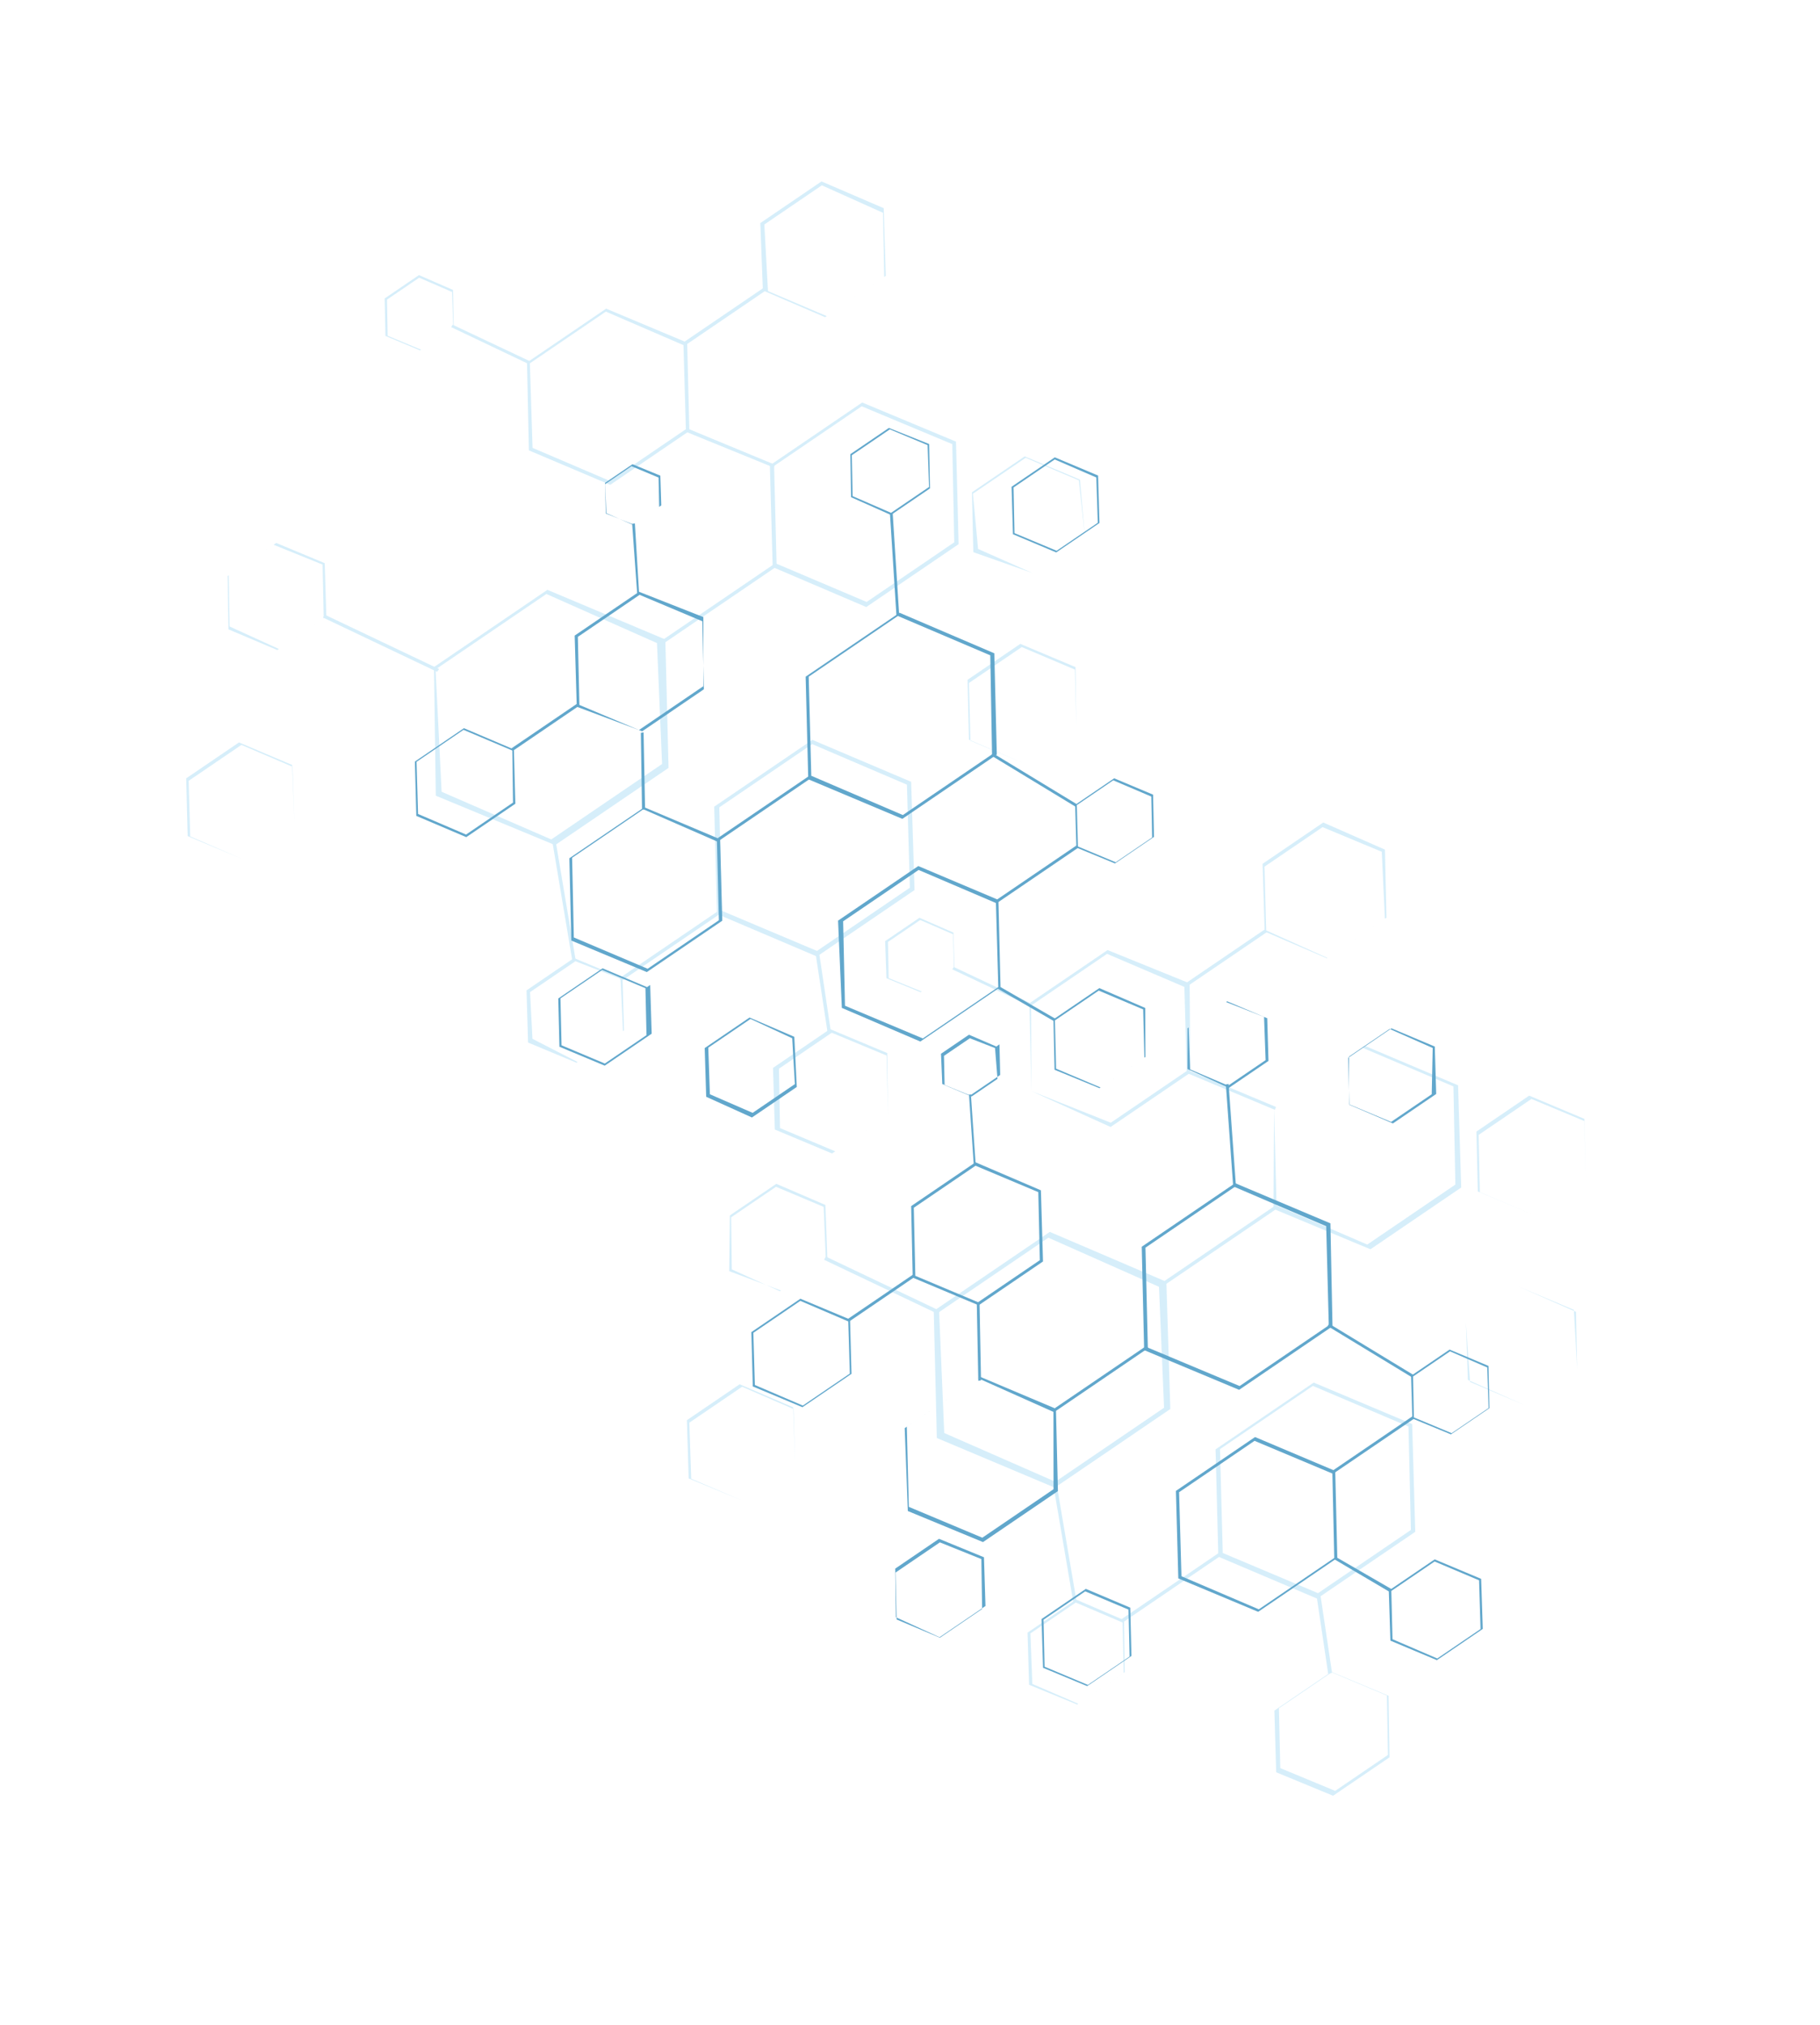<?xml version="1.0" encoding="UTF-8"?> <svg xmlns="http://www.w3.org/2000/svg" width="1299" height="1445" viewBox="0 0 1299 1445" fill="none"> <g opacity="0.3"> <path d="M835.303 1005.44L752.826 1061.57L668.656 1026.14L666.439 935.439L749.293 879.055L832.48 914.656L835.303 1005.44ZM753.251 1057.34L830.832 1004.54L827.208 918.244L748.262 883.208L670.304 936.261L673.929 1022.56L753.251 1057.34Z" fill="#75C7EF"></path> <path d="M1042.92 847.386L978.148 891.469L908.932 862.632L909.34 790.359L974.116 746.277L1040.68 774.453L1042.92 847.386ZM975.855 888.099L1038.75 845.297L1037.36 775.236L972.233 747.558L909.34 790.359L911.11 860.164L975.855 888.099Z" fill="#75C7EF"></path> <path d="M1010.12 1093.08L940.07 1140.75L869.559 1110.82L867.592 1034.25L937.641 986.579L1007.92 1016.17L1010.12 1093.08ZM940.724 1136.85L1007.01 1091.75L1005.29 1017.96L937.052 988.952L870.769 1034.06L872.719 1108.18L940.724 1136.85Z" fill="#75C7EF"></path> <path d="M991.756 1254L951.459 1281.42L910.856 1264.67L909.568 1220.67L950.242 1192.99L991.074 1210.08L991.756 1254ZM952.948 1277.94L990.609 1252.31L989.862 1209.92L950.471 1193.33L912.81 1218.96L913.787 1261.69L952.948 1277.94Z" fill="#75C7EF"></path> <path d="M802.762 1193.25L768.868 1216.32L734.489 1202.24L733.399 1165.01L768.047 1141.43L802.278 1156.11L802.762 1193.25ZM769.621 1215.81L802.009 1193.77L801.231 1157.81L767.834 1143.55L735.446 1165.59L736.831 1201.63L769.621 1215.81Z" fill="#75C7EF"></path> <path d="M1125.66 976.988L1088 1002.62L1049.21 986.11L1046.27 943.731L1083.93 918.102L1123.32 934.69L1125.66 976.988ZM1088 1002.62L1125.66 976.988L1124.85 936.119L1083.93 918.102L1046.27 943.731L1047.69 984.681L1088 1002.62Z" fill="#75C7EF"></path> <path d="M1131.81 841.145L1094.14 866.775L1054.75 850.187L1053.78 807.457L1091.44 781.828L1130.83 798.416L1131.81 841.145ZM1094.14 866.775L1131.81 841.145L1130.76 799.939L1093.04 784.187L1055.38 809.816L1056.2 850.685L1094.14 866.775Z" fill="#75C7EF"></path> <path d="M989.575 654.843L947.019 683.804L902.616 664.71L901.146 616.398L944.456 586.924L988.482 606.275L989.575 654.843ZM947.395 683.548L988.445 655.612L986.223 607.812L943.949 590.228L902.522 618.42L903.746 663.941L947.395 683.548Z" fill="#75C7EF"></path> <path d="M681.233 691.64L657.13 708.042L632.693 698.044L631.753 671.562L656.232 654.903L680.522 665.495L681.233 691.64ZM657.883 707.53L680.856 691.896L680.228 666.681L656.773 656.508L633.8 672.142L634.282 697.949L657.883 707.53Z" fill="#75C7EF"></path> <path d="M590.542 898.339L557.4 920.893L520.45 907.082L520.932 867.305L554.073 844.751L589.14 859.843L590.542 898.339ZM556.647 921.405L589.412 899.108L587.863 861.205L553.861 846.868L521.849 868.653L522.333 905.8L556.647 921.405Z" fill="#75C7EF"></path> <path d="M567.517 1045.17L529.856 1070.8L491.53 1054.96L490.258 1013.42L527.919 987.79L566.098 1004.22L567.517 1045.17ZM529.856 1070.8L567.517 1045.17L566.409 1005.48L529.672 989.556L492.011 1015.19L493.348 1055.21L529.856 1070.8Z" fill="#75C7EF"></path> <path d="M849.535 765.496L792.667 804.197L736.111 778.58L734.769 715.88L790.507 677.949L849.093 701.691L849.535 765.496ZM792.797 801.149L847.029 764.243L845.327 704.254L790.147 680.659L735.916 717.566L736.111 778.58L792.797 801.149Z" fill="#75C7EF"></path> <path d="M669.665 937.704L588.196 898.96L589.391 896.668L670.86 935.411L669.665 937.704Z" fill="#75C7EF"></path> <path d="M734.89 717.762L679.693 691.713L680.741 690.013L735.938 716.063L734.89 717.762Z" fill="#75C7EF"></path> <path d="M909.363 860.846L828.016 916.206L829.39 918.226L910.738 862.866L909.363 860.846Z" fill="#75C7EF"></path> <path d="M768.382 1142.7L766.04 1143.3L751.525 1058.01L753.867 1057.4L768.382 1142.7Z" fill="#75C7EF"></path> <path d="M870.677 1107.62L799.875 1155.81L801.25 1157.83L872.052 1109.64L870.677 1107.62Z" fill="#75C7EF"></path> <path d="M950.709 1193.66L947.99 1194.52L939.657 1138.55L942.375 1137.69L950.709 1193.66Z" fill="#75C7EF"></path> <path d="M909.903 791.945L847.516 765.857L848.335 763.821L910.721 789.909L909.903 791.945Z" fill="#75C7EF"></path> <path d="M902.722 663.216L845.102 702.429L846.476 704.45L904.097 665.237L902.722 663.216Z" fill="#75C7EF"></path> <path d="M477.173 547.955L396.202 603.058L311.05 567.808L309.733 475.997L390.704 420.894L474.874 456.32L477.173 547.955ZM393.45 599.013L472.537 545.192L468.913 458.897L389.967 423.86L310.88 477.682L315.192 564.988L393.45 599.013Z" fill="#75C7EF"></path> <path d="M684.189 388.325L618.283 433.177L551.49 404.663L549.474 332.067L615.38 287.216L682.32 315.136L684.189 388.325ZM618.56 429.536L681.077 386.991L679.684 316.93L615.021 289.926L552.504 332.471L554.274 402.276L618.56 429.536Z" fill="#75C7EF"></path> <path d="M652.741 635.128L583.069 682.542L511.723 652.196L509.756 575.623L579.805 527.952L650.315 557.88L652.741 635.128ZM583.117 678.565L649.4 633.457L647.302 559.931L579.674 530.999L513.391 576.107L515.113 649.89L583.117 678.565Z" fill="#75C7EF"></path> <path d="M633.773 795.934L593.852 823.101L553.02 806.015L551.732 762.018L592.406 734.338L633.238 751.424L633.773 795.934ZM596.112 821.563L633.773 795.934L632.796 753.204L593.635 736.953L555.974 762.583L556.721 804.976L596.112 821.563Z" fill="#75C7EF"></path> <path d="M445.39 735.287L411.496 758.354L376.887 743.935L375.797 706.707L409.692 683.641L444.3 698.059L445.39 735.287ZM412.249 757.841L444.637 735.8L442.941 698.491L410.691 685.919L378.303 707.96L380.047 741.292L412.249 757.841Z" fill="#75C7EF"></path> <path d="M768.241 519.029L730.581 544.658L691.567 527.814L690.59 485.085L728.251 459.455L767.641 476.043L768.241 519.029ZM730.581 544.658L768.241 519.029L767.2 477.823L729.25 461.734L691.589 487.363L692.631 528.569L730.581 544.658Z" fill="#75C7EF"></path> <path d="M774.379 383.186L736.719 408.815L694.692 394.021L693.715 351.292L731.376 325.662L770.766 342.25L774.379 383.186ZM736.719 408.815L774.379 383.186L770.013 342.762L732.064 326.673L694.403 352.303L698.081 391.715L736.719 408.815Z" fill="#75C7EF"></path> <path d="M632.211 196.862L588.901 226.336L544.499 207.242L542.653 159.186L586.339 129.456L630.742 148.55L632.211 196.862ZM590.031 225.567L631.081 197.631L630.235 151.854L586.585 132.247L545.535 160.183L548.134 207.726L590.031 225.567Z" fill="#75C7EF"></path> <path d="M323.876 233.633L299.773 250.036L275.107 239.7L274.544 212.962L299.023 196.303L323.313 206.895L323.876 233.633ZM300.527 249.523L323.5 233.889L322.642 208.338L299.187 198.164L276.214 213.798L276.696 239.606L300.527 249.523Z" fill="#75C7EF"></path> <path d="M232.932 440.023L197.907 463.859L163.07 449.103L162.504 411.025L197.151 387.446L231.76 401.865L232.932 440.023ZM199.037 463.09L231.049 441.305L230.253 402.89L195.268 388.728L163.257 410.513L163.888 447.067L199.037 463.09Z" fill="#75C7EF"></path> <path d="M210.157 587.159L172.496 612.788L133.941 596.618L132.899 555.412L170.56 529.783L208.509 545.872L210.157 587.159ZM172.496 612.788L210.157 587.159L208.821 547.14L172.313 531.549L134.652 557.178L135.759 596.861L172.496 612.788Z" fill="#75C7EF"></path> <path d="M492.032 307.531L435.541 345.975L377.478 321.383L376.136 258.684L432.627 220.24L490.46 244.495L492.032 307.531ZM435.294 343.184L489.526 306.278L487.824 246.289L432.415 222.357L378.183 259.263L380.114 319.589L435.294 343.184Z" fill="#75C7EF"></path> <path d="M311.974 479.387L230.506 440.643L231.93 438.688L313.399 477.431L311.974 479.387Z" fill="#75C7EF"></path> <path d="M377.432 259.808L322.006 233.422L323.053 231.723L378.25 257.772L377.432 259.808Z" fill="#75C7EF"></path> <path d="M551.98 402.876L470.633 458.236L472.008 460.256L553.355 404.897L551.98 402.876Z" fill="#75C7EF"></path> <path d="M410.754 684.395L408.412 685.003L394.127 600.045L396.469 599.438L410.754 684.395Z" fill="#75C7EF"></path> <path d="M512.904 649.862L442.102 698.045L443.476 700.065L514.278 651.882L512.904 649.862Z" fill="#75C7EF"></path> <path d="M592.983 735.932L590.642 736.54L582.079 680.234L584.65 679.964L592.983 735.932Z" fill="#75C7EF"></path> <path d="M552.261 333.651L489.727 308.157L490.922 305.865L553.079 331.615L552.261 333.651Z" fill="#75C7EF"></path> <path d="M545.293 205.202L487.672 244.415L489.047 246.436L546.668 207.223L545.293 205.202Z" fill="#75C7EF"></path> </g> <path d="M816.621 963.432L814.899 889.649L881.559 844.285L949.563 872.96L951.055 946.405L884.396 991.769L816.621 963.432ZM946.55 875.01L881.199 846.995L817.553 890.309L819.257 961.637L884.755 989.059L948.402 945.745L946.55 875.01Z" fill="#61A7CC"></path> <path d="M647.938 1078.24L645.712 1019.1L699.567 982.454L753.682 1005.29L755.073 1064.02L701.594 1100.41L647.938 1078.24ZM751.882 1007.51L698.061 983.479L647.219 1018.08L648.674 1075.28L701.119 1097.28L751.961 1062.68L751.882 1007.51Z" fill="#61A7CC"></path> <path d="M841.002 1126.33L839.283 1063.89L895.774 1025.45L953.001 1049.62L954.491 1111.73L897.999 1150.17L841.002 1126.33ZM950.971 1051.49L895.414 1028.16L841.56 1064.81L843.261 1124.79L898.441 1148.39L952.296 1111.74L950.971 1051.49Z" fill="#61A7CC"></path> <path d="M992.379 1170.74L991.224 1135.03L1023.99 1112.74L1057.16 1126.66L1058.31 1162.36L1025.55 1184.66L992.379 1170.74ZM1055.65 1127.68L1023.92 1114.26L993.042 1135.28L993.885 1169.71L1025.84 1183.47L1056.72 1162.46L1055.65 1127.68Z" fill="#61A7CC"></path> <path d="M1008.02 1012.21L1007.13 981.749L1034.62 963.04L1062.4 974.709L1063.06 1004.83L1035.57 1023.54L1008.02 1012.21ZM1061.5 975.815L1034.93 964.307L1008.57 982.248L1009.15 1011.44L1036.09 1022.69L1062.46 1004.75L1061.5 975.815Z" fill="#61A7CC"></path> <path d="M744.436 1190.1L743.363 1155.32L774.998 1133.79L806.723 1147.21L807.567 1181.65L775.932 1203.18L744.436 1190.1ZM805.446 1148.58L774.556 1135.57L744.804 1155.82L745.566 1189.33L776.456 1202.33L806.208 1182.08L805.446 1148.58Z" fill="#61A7CC"></path> <path d="M639.411 1154.04L638.944 1119.34L670.203 1098.07L702.305 1111.24L703.378 1146.01L670.613 1168.31L639.411 1154.04ZM700.422 1112.52L670.825 1100.61L639.19 1122.14L639.952 1155.64L670.842 1168.65L700.971 1148.14L700.422 1112.52Z" fill="#61A7CC"></path> <path d="M537.279 989.338L536.254 950.586L571.278 926.751L606.722 941.587L607.747 980.339L572.722 1004.17L537.279 989.338ZM605.444 942.949L571.213 928.275L537.695 951.085L538.785 988.313L573.017 1002.99L606.535 980.178L605.444 942.949Z" fill="#61A7CC"></path> <path d="M672.532 773.514L671.626 751.94L691.586 738.356L711.093 746.779L713.353 745.241L713.882 767.071L692.416 781.68L672.532 773.514ZM710.193 747.884L692.209 740.891L673.756 753.45L674.203 774.349L693.481 782.434L711.934 769.876L710.193 747.884Z" fill="#61A7CC"></path> <path d="M847.587 762.849L847.613 733.738L875.858 714.515L904.472 726.603L905.364 757.062L877.118 776.284L847.587 762.849ZM902.195 725.686L875.105 715.028L848.366 733.225L849.405 763.091L876.577 774.68L903.316 756.483L902.195 725.686Z" fill="#61A7CC"></path> <path d="M963.055 788.326L962.294 754.819L993.175 733.803L1024.07 746.806L1025.06 780.65L994.175 801.666L963.055 788.326ZM1022.56 747.832L991.816 734.235L962.818 753.969L962.826 787.989L992.881 800.575L1021.88 780.84L1022.56 747.832Z" fill="#61A7CC"></path> <path d="M651.427 911.679L650.317 860.657L696.263 829.389L742.942 849.4L744.429 900.166L698.483 931.434L651.427 911.679ZM741.059 850.681L696.28 831.843L652.217 861.83L653.31 910.398L698.089 929.236L742.152 899.249L741.059 850.681Z" fill="#61A7CC"></path> <path d="M882.167 846.823L876.892 773.486L874.927 773.837L880.202 847.174L882.167 846.823Z" fill="#61A7CC"></path> <path d="M696.333 830.304L692.963 780.819L691.604 781.251L694.974 830.735L696.333 830.304Z" fill="#61A7CC"></path> <path d="M818.359 960.3L752.453 1005.15L753.599 1006.84L819.505 961.984L818.359 960.3Z" fill="#61A7CC"></path> <path d="M1007.72 982.788L1008.77 981.089L948.655 944.578L947.607 946.277L1007.72 982.788Z" fill="#61A7CC"></path> <path d="M1008.43 1010.44L950.812 1049.66L951.958 1051.34L1009.58 1012.13L1008.43 1010.44Z" fill="#61A7CC"></path> <path d="M991.954 1136.03L993.378 1134.08L953.413 1110.98L952.365 1112.68L991.954 1136.03Z" fill="#61A7CC"></path> <path d="M700.203 984.977L699.142 929.977L697.176 930.328L698.238 985.328L700.203 984.977Z" fill="#61A7CC"></path> <path d="M651.598 909.572L604.898 941.352L606.044 943.036L652.743 911.255L651.598 909.572Z" fill="#61A7CC"></path> <path d="M576.876 556.063L575.007 482.874L642.043 437.253L709.671 466.184L711.457 538.443L644.045 584.32L576.876 556.063ZM706.805 467.641L640.848 439.546L577.202 482.859L579.053 553.595L644.404 581.61L708.051 538.296L706.805 467.641Z" fill="#61A7CC"></path> <path d="M407.768 671.16L406.378 612.438L459.856 576.045L513.972 598.885L515.509 657.013L461.654 693.663L407.768 671.16ZM511.712 600.423L459.185 577.488L408.343 612.087L409.569 668.948L462.243 691.29L513.085 656.69L511.712 600.423Z" fill="#61A7CC"></path> <path d="M600.848 719.216L598.147 656.949L655.391 617.992L712.618 642.167L714.108 704.272L656.863 743.229L600.848 719.216ZM710.818 644.378L655.638 620.783L601.783 657.433L603.108 717.679L658.664 741.017L712.519 704.367L710.818 644.378Z" fill="#61A7CC"></path> <path d="M752.66 763.356L751.882 727.395L784.646 705.098L817.437 719.274L817.527 754.224L784.762 776.521L752.66 763.356ZM815.93 720.299L784.205 706.878L752.946 728.15L753.79 762.588L785.516 776.009L816.774 754.736L815.93 720.299Z" fill="#61A7CC"></path> <path d="M768.247 604.811L767.355 574.352L795.224 555.386L823.002 567.055L823.664 597.178L795.796 616.144L768.247 604.811ZM821.725 568.417L794.553 556.829L768.567 574.513L769.376 604.042L796.319 615.294L822.305 597.61L821.725 568.417Z" fill="#61A7CC"></path> <path d="M504.037 782.652L502.964 747.878L534.976 726.093L566.931 739.851L568.692 775.637L536.68 797.422L504.037 782.652ZM565.424 740.876L535.664 727.104L505.535 747.608L506.674 780.858L537.187 794.118L567.316 773.614L565.424 740.876Z" fill="#61A7CC"></path> <path d="M399.285 746.94L398.441 712.503L430.076 690.974L461.801 704.395L464.061 702.857L465.134 737.632L431.616 760.442L399.285 746.94ZM460.672 705.164L429.781 692.161L400.029 712.408L400.791 745.915L431.681 758.918L461.433 738.671L460.672 705.164Z" fill="#61A7CC"></path> <path d="M297.122 582.206L296.097 543.454L331.122 519.619L366.795 534.792L367.82 573.544L332.795 597.379L297.122 582.206ZM365.665 535.561L330.827 520.805L297.309 543.615L298.399 580.844L332.631 595.518L366.149 572.708L365.665 535.561Z" fill="#61A7CC"></path> <path d="M432.368 366.41L431.839 344.58L451.422 331.252L471.306 339.418L471.983 360.655L452.022 374.239L432.368 366.41ZM470.029 340.78L450.751 332.695L431.921 345.51L432.745 366.154L451.646 374.495L470.476 361.68L470.029 340.78Z" fill="#61A7CC"></path> <path d="M607.434 354.8L606.919 324.084L634.411 305.374L663.172 316.868L663.769 348.514L635.9 367.48L607.434 354.8ZM662.042 317.637L635.099 306.385L607.984 324.839L608.564 354.031L635.966 365.956L663.081 347.503L662.042 317.637Z" fill="#61A7CC"></path> <path d="M722.962 381.206L721.971 347.362L752.852 326.346L783.743 339.35L784.734 373.193L753.852 394.21L722.962 381.206ZM782.465 340.712L752.787 327.87L723.412 347.861L724.091 380.437L754.146 393.023L783.522 373.032L782.465 340.712Z" fill="#61A7CC"></path> <path d="M411.645 504.311L410.159 453.545L456.105 422.277L502.014 440.346L501.977 489.683L456.031 520.951L411.645 504.311ZM501.278 443.313L456.499 424.474L412.436 454.461L413.528 503.029L458.308 521.867L502.371 491.881L501.278 443.313Z" fill="#61A7CC"></path> <path d="M641.813 439.367L637.144 366.111L635.179 366.463L639.848 439.718L641.813 439.367Z" fill="#61A7CC"></path> <path d="M456.14 423.213L453.147 373.473L451.182 373.824L454.781 423.645L456.14 423.213Z" fill="#61A7CC"></path> <path d="M578.25 553.182L512.344 598.033L513.489 599.717L579.396 554.865L578.25 553.182Z" fill="#61A7CC"></path> <path d="M767.634 575.642L768.682 573.942L708.569 537.431L707.521 539.131L767.634 575.642Z" fill="#61A7CC"></path> <path d="M768.707 603.04L711.086 642.253L712.232 643.936L769.852 604.723L768.707 603.04Z" fill="#61A7CC"></path> <path d="M752.206 728.66L753.253 726.961L713.288 703.861L712.24 705.56L752.206 728.66Z" fill="#61A7CC"></path> <path d="M460.422 577.613L459.36 522.613L457.395 522.964L458.228 577.627L460.422 577.613Z" fill="#61A7CC"></path> <path d="M411.809 502.194L365.109 533.975L366.255 535.658L412.954 503.878L411.809 502.194Z" fill="#61A7CC"></path> </svg> 